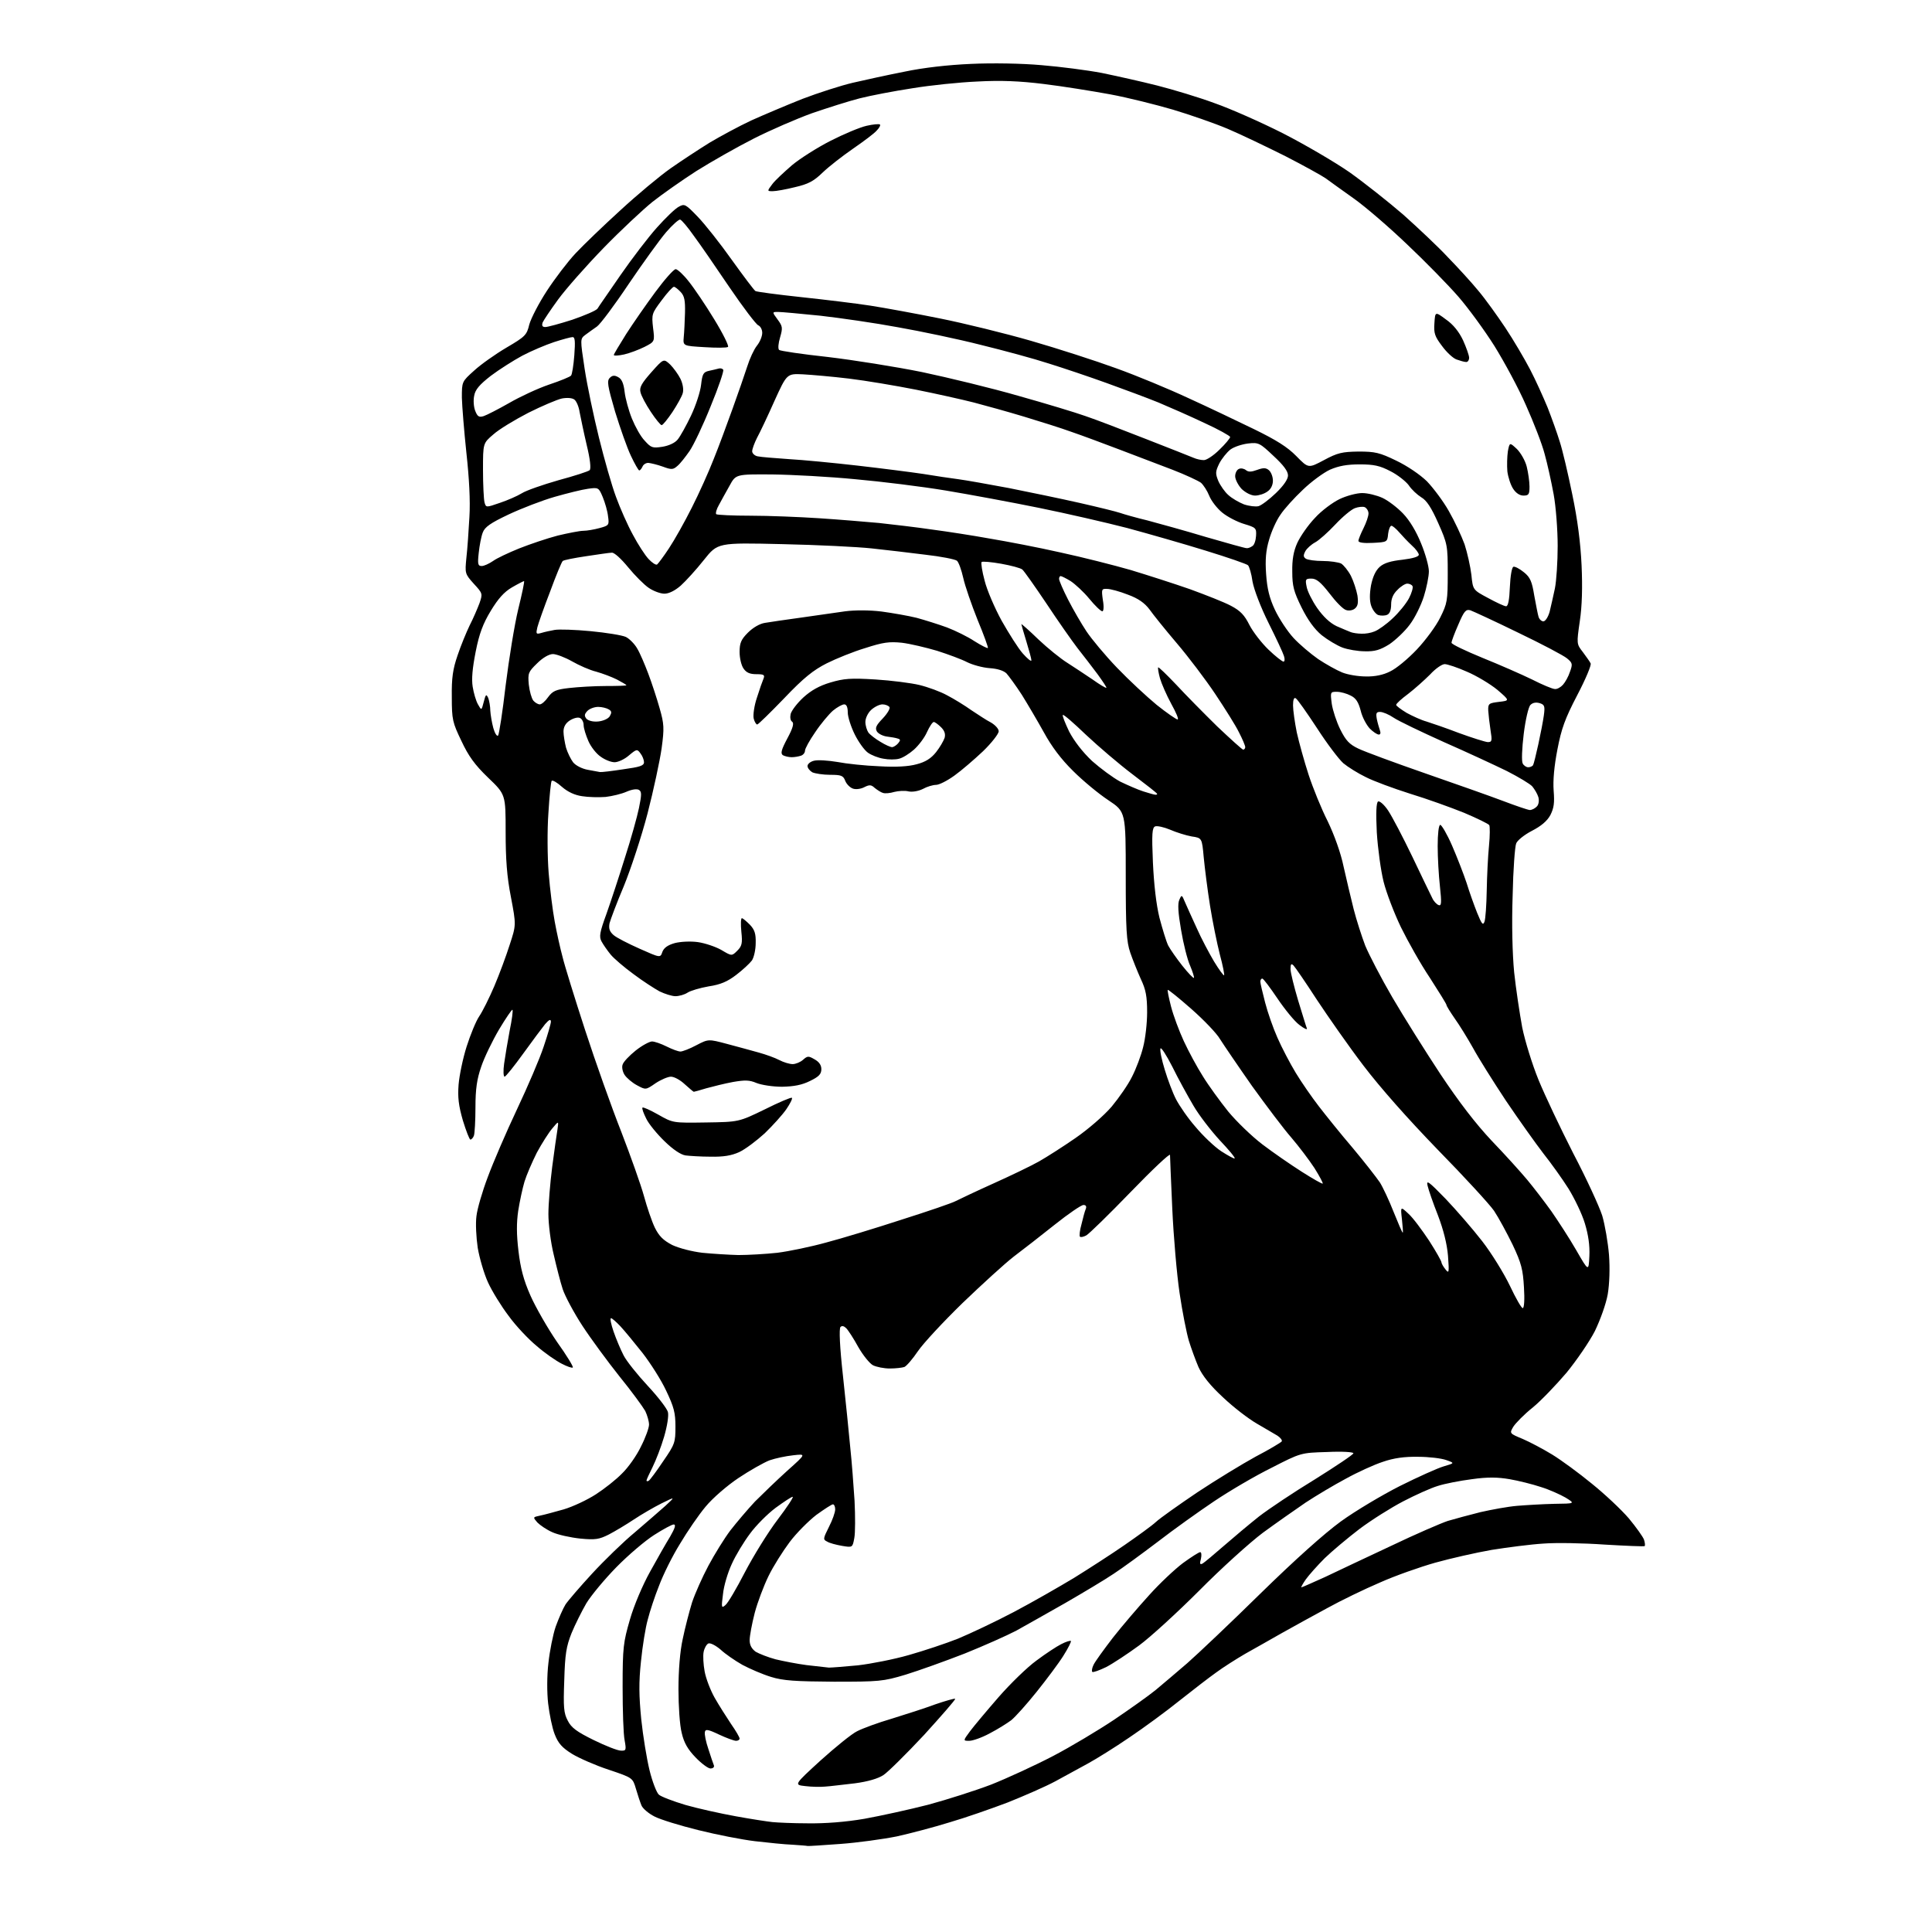 <?xml version="1.0" encoding="UTF-8" standalone="no"?>
<svg 
  version="1.1" 
  xmlns="http://www.w3.org/2000/svg" 
  xmlns:xlink="http://www.w3.org/1999/xlink" 
  xmlns:svg="http://www.w3.org/2000/svg"
  xmlns:rdf="http://www.w3.org/1999/02/22-rdf-syntax-ns#"
  xmlns:cc="http://creativecommons.org/ns#"
  xmlns:dc="http://purl.org/dc/elements/1.1/"
  viewBox="0 0 768 768"
  width="768"
  height="768"
>
<style>svg {background-color: white; }</style>"
<path stroke="none" fill="black" fill-rule="evenodd" d="M321.0,733.8C320.7,733.7 318.0,733.5 315.0,733.3C312.0,733.2 305.3,732.5 300.1,731.9C295.0,731.3 284.8,729.3 277.6,727.5C270.3,725.7 262.5,723.3 260.2,722.1C257.8,720.9 255.5,718.9 255.0,717.7C254.5,716.5 253.5,713.5 252.8,711.1C251.5,706.7 251.5,706.7 242.0,703.5C236.8,701.8 230.2,698.9 227.4,697.2C223.4,694.7 221.9,693.0 220.5,689.4C219.5,686.9 218.4,681.4 217.9,677.2C217.4,672.9 217.4,666.0 218.0,661.1C218.5,656.4 219.8,649.8 220.9,646.6C222.1,643.3 223.8,639.4 224.8,637.8C225.8,636.3 230.6,630.7 235.4,625.5C240.3,620.2 247.9,612.8 252.4,609.1C256.8,605.3 262.3,600.6 264.5,598.6C268.5,594.9 268.5,594.9 263.0,597.6C260.0,599.1 255.0,602.0 252.0,604.0C249.0,606.0 244.5,608.7 242.0,610.0C238.2,611.9 236.7,612.2 230.6,611.6C226.8,611.2 221.8,610.1 219.6,609.1C217.3,608.1 214.7,606.3 213.6,605.2C211.8,603.1 211.8,603.1 214.6,602.5C216.2,602.2 220.5,601.0 224.1,600.0C227.8,598.9 233.5,596.2 236.9,594.0C240.3,591.8 245.0,588.1 247.3,585.7C249.7,583.4 253.1,578.6 254.8,575.0C256.6,571.5 258.0,567.6 258.0,566.3C258.0,565.0 257.3,562.6 256.5,560.9C255.6,559.3 251.1,553.1 246.3,547.2C241.6,541.3 234.9,532.2 231.5,527.0C228.1,521.8 224.6,515.2 223.7,512.5C222.8,509.8 221.2,503.5 220.1,498.7C218.9,493.8 218.0,486.6 218.0,482.6C218.0,478.6 218.7,470.2 219.5,463.9C220.3,457.6 221.3,450.9 221.6,449.0C222.1,445.5 222.1,445.5 219.6,448.5C218.2,450.1 215.4,454.5 213.4,458.2C211.5,462.0 209.3,467.1 208.5,469.7C207.7,472.4 206.6,477.5 206.0,481.3C205.3,486.1 205.3,490.6 206.1,497.3C206.9,504.1 208.1,508.8 210.9,515.1C213.0,519.8 217.7,528.0 221.4,533.4C225.2,538.7 228.0,543.3 227.7,543.6C227.4,543.9 225.4,543.2 223.3,542.1C221.1,541.0 216.6,537.9 213.4,535.1C210.1,532.4 205.0,527.0 202.2,523.1C199.3,519.3 195.6,513.3 194.0,509.8C192.4,506.3 190.6,500.1 189.9,496.0C189.3,491.9 189.0,486.3 189.4,483.4C189.7,480.6 191.7,473.7 193.9,467.9C196.0,462.2 201.2,450.1 205.5,441.0C209.8,431.9 214.6,420.7 216.1,416.1C217.7,411.4 219.0,406.9 219.0,406.1C218.9,405.0 218.3,405.3 216.7,407.1C215.5,408.6 211.6,413.8 208.0,418.8C204.4,423.8 201.1,427.9 200.6,428.0C200.1,428.0 200.0,425.6 200.4,422.8C200.8,419.9 201.8,414.0 202.6,409.7C203.5,405.4 204.0,401.6 203.7,401.4C203.5,401.2 201.1,404.7 198.4,409.2C195.7,413.8 192.5,420.4 191.3,424.0C189.6,428.9 189.0,432.8 189.0,440.2C189.0,445.5 188.7,450.5 188.4,451.4C188.1,452.3 187.4,453.0 187.0,453.0C186.6,453.0 185.3,449.6 184.0,445.4C182.3,439.5 181.9,436.2 182.3,431.1C182.6,427.5 184.0,420.7 185.5,416.0C187.0,411.3 189.2,405.9 190.5,404.0C191.8,402.1 194.5,396.7 196.5,392.0C198.5,387.3 201.2,380.0 202.6,375.6C205.2,367.7 205.2,367.7 203.1,356.6C201.5,348.5 201.0,341.5 201.0,330.7C201.0,315.8 201.0,315.8 194.0,309.1C188.7,304.0 186.2,300.5 183.4,294.5C179.9,287.2 179.6,286.1 179.6,277.1C179.5,269.5 180.0,266.0 181.9,260.5C183.2,256.6 185.4,251.3 186.7,248.6C188.1,245.9 189.8,241.9 190.6,239.8C191.9,236.0 191.9,235.9 188.3,232.0C184.8,228.1 184.8,227.9 185.4,221.7C185.8,218.3 186.3,211.0 186.6,205.5C187.0,199.1 186.5,190.0 185.4,180.0C184.5,171.5 183.7,161.6 183.6,158.1C183.6,151.7 183.6,151.7 188.5,147.3C191.1,144.9 196.9,140.8 201.3,138.2C208.8,133.8 209.4,133.2 210.4,129.0C211.1,126.5 214.2,120.5 217.4,115.6C220.6,110.7 225.7,104.0 228.8,100.7C231.9,97.4 239.9,89.7 246.6,83.6C253.2,77.5 262.2,70.0 266.6,66.9C270.9,63.9 277.9,59.3 282.1,56.7C286.3,54.2 293.7,50.2 298.6,47.9C303.5,45.7 312.7,41.8 319.0,39.3C325.3,36.9 334.3,34.0 339.0,32.9C343.7,31.8 352.9,29.8 359.5,28.5C367.1,26.9 376.8,25.8 386.0,25.4C394.3,25.0 406.3,25.2 414.0,25.9C421.4,26.5 432.2,27.9 438.0,29.0C443.8,30.2 453.7,32.4 460.0,34.0C466.3,35.6 476.6,38.7 482.8,41.0C489.1,43.2 501.3,48.6 510.0,53.0C518.6,57.4 530.6,64.4 536.5,68.5C542.4,72.7 552.0,80.3 557.9,85.4C563.7,90.6 571.7,98.1 575.5,102.2C579.4,106.2 584.9,112.2 587.6,115.5C590.4,118.8 595.2,125.5 598.4,130.3C601.6,135.1 606.0,142.6 608.2,146.8C610.4,151.0 613.5,157.9 615.2,162.0C616.8,166.1 619.0,172.2 620.0,175.5C621.1,178.8 623.3,188.2 625.0,196.5C627.1,206.5 628.3,215.9 628.7,224.7C629.1,233.3 628.9,241.0 628.0,246.9C626.7,255.9 626.7,256.0 629.2,259.2C630.5,261.0 632.0,263.0 632.3,263.7C632.7,264.3 630.3,270.0 627.0,276.3C622.1,285.7 620.7,289.6 619.1,297.9C617.8,304.6 617.3,310.2 617.6,314.3C618.0,319.2 617.7,321.2 616.3,324.0C615.0,326.4 612.6,328.4 608.9,330.3C606.0,331.8 603.1,334.1 602.7,335.3C602.2,336.5 601.5,345.8 601.3,356.0C600.9,367.4 601.2,379.2 601.9,386.5C602.6,393.1 604.1,402.9 605.1,408.4C606.2,413.8 609.1,423.2 611.6,429.3C614.1,435.4 620.3,448.5 625.4,458.5C630.6,468.4 635.7,479.5 636.9,483.2C638.0,486.9 639.2,494.0 639.6,498.8C640.0,504.3 639.8,510.3 639.1,514.5C638.4,518.4 636.2,524.5 634.0,529.1C631.8,533.4 626.7,540.8 622.7,545.7C618.6,550.5 612.6,556.8 609.3,559.5C605.9,562.2 602.5,565.7 601.6,567.1C600.0,569.8 600.0,569.8 605.3,572.0C608.1,573.2 613.4,576.0 617.0,578.2C620.6,580.4 627.7,585.6 632.8,589.8C637.9,593.9 644.5,600.1 647.5,603.6C650.4,607.1 653.1,610.9 653.5,612.0C653.9,613.2 654.0,614.3 653.8,614.6C653.5,614.8 646.4,614.5 637.9,614.0C629.4,613.4 618.5,613.2 613.5,613.6C608.5,613.9 599.3,615.1 593.0,616.1C586.7,617.2 576.6,619.5 570.5,621.2C564.5,622.9 554.5,626.4 548.5,629.1C542.4,631.7 532.9,636.3 527.5,639.3C522.0,642.3 513.9,646.7 509.5,649.2C505.1,651.7 498.6,655.4 495.0,657.4C491.4,659.5 486.2,662.8 483.5,664.8C480.8,666.7 474.2,671.8 468.9,676.0C463.7,680.2 454.7,686.8 448.9,690.7C443.2,694.6 435.8,699.2 432.5,701.0C429.2,702.8 423.4,706.0 419.5,708.1C415.6,710.2 407.1,713.9 400.6,716.5C394.0,719.0 383.7,722.6 377.5,724.4C371.4,726.3 361.9,728.8 356.5,730.0C351.0,731.1 340.9,732.5 334.0,733.0C327.1,733.5 321.3,733.9 321.0,733.8zM321.1,724.8C328.0,724.9 336.0,724.3 343.6,723.0C350.2,721.8 361.6,719.3 369.0,717.4C376.4,715.4 387.7,711.8 394.0,709.4C400.3,706.9 411.4,701.8 418.5,698.1C425.6,694.4 436.6,687.8 442.9,683.6C449.1,679.4 456.6,674.1 459.4,671.8C462.2,669.5 467.9,664.6 472.0,661.1C476.1,657.5 489.2,645.1 501.0,633.5C514.8,620.0 526.3,609.7 533.0,604.8C538.8,600.6 549.4,594.3 556.5,590.7C563.7,587.1 571.5,583.6 573.9,582.9C578.3,581.6 578.3,581.6 574.9,580.4C573.0,579.7 568.0,579.1 563.7,579.1C558.3,579.0 554.0,579.6 549.7,581.1C546.3,582.2 539.7,585.2 535.0,587.8C530.3,590.3 523.1,594.6 519.0,597.3C514.9,600.1 507.2,605.5 502.0,609.3C496.8,613.2 485.4,623.5 476.8,632.2C468.1,640.9 457.3,650.8 452.8,654.1C448.3,657.4 442.4,661.3 439.7,662.7C437.0,664.0 434.5,664.9 434.2,664.6C433.9,664.3 434.1,663.0 434.7,661.8C435.3,660.5 438.8,655.7 442.4,651.0C446.1,646.3 452.6,638.7 456.8,634.1C461.0,629.4 467.1,623.7 470.3,621.3C473.6,618.9 476.6,617.0 477.1,617.0C477.6,617.0 477.7,618.2 477.4,619.6C476.8,621.7 477.0,622.1 478.1,621.5C478.9,621.0 482.6,617.9 486.5,614.5C490.4,611.1 496.6,605.9 500.5,602.8C504.4,599.8 514.4,593.1 522.8,588.0C531.1,582.8 538.0,578.2 538.0,577.7C538.0,577.2 533.6,576.9 527.5,577.2C517.1,577.5 517.1,577.5 505.4,583.5C498.9,586.7 488.7,592.7 482.6,596.8C476.5,600.9 466.4,608.1 460.2,612.9C454.0,617.6 446.1,623.4 442.7,625.6C439.3,627.9 430.6,633.1 423.5,637.2C416.3,641.3 407.6,646.2 404.0,648.2C400.4,650.1 391.2,654.2 383.5,657.3C375.8,660.3 365.2,664.1 360.0,665.7C351.0,668.4 349.5,668.5 331.5,668.5C316.2,668.4 311.3,668.1 306.5,666.6C303.2,665.6 298.1,663.4 295.1,661.8C292.1,660.1 288.2,657.4 286.4,655.7C284.5,654.1 282.4,653.0 281.6,653.3C280.9,653.6 280.0,655.1 279.7,656.7C279.4,658.2 279.6,661.7 280.1,664.4C280.6,667.2 282.4,671.9 284.1,674.9C285.8,677.9 288.8,682.6 290.6,685.3C292.5,688.0 294.0,690.6 294.0,691.1C294.0,691.6 293.4,692.0 292.6,692.0C291.8,692.0 288.8,690.9 285.8,689.5C281.4,687.4 280.4,687.3 280.2,688.5C280.0,689.4 280.6,692.4 281.6,695.3C282.5,698.1 283.5,701.1 283.8,701.8C284.0,702.5 283.4,703.0 282.4,703.0C281.5,703.0 278.8,701.0 276.5,698.6C273.4,695.4 271.9,692.8 271.0,688.9C270.2,685.9 269.7,678.1 269.7,671.5C269.7,664.1 270.3,656.4 271.4,651.5C272.3,647.1 274.0,640.6 275.1,637.0C276.3,633.4 279.2,626.9 281.6,622.4C284.0,617.9 287.9,611.6 290.3,608.4C292.8,605.2 297.2,600.0 300.1,596.9C303.1,593.9 308.9,588.3 313.0,584.6C320.5,577.9 320.5,577.9 315.3,578.5C312.4,578.8 308.2,579.7 305.9,580.5C303.6,581.4 298.1,584.5 293.6,587.5C289.1,590.5 283.3,595.5 280.5,598.9C277.8,602.1 273.2,608.8 270.3,613.7C267.3,618.5 263.6,626.0 262.0,630.3C260.3,634.5 258.3,640.6 257.5,643.8C256.6,646.9 255.4,654.4 254.8,660.4C253.9,668.8 254.0,674.1 254.9,683.4C255.6,690.1 257.1,699.2 258.2,703.7C259.3,708.2 261.0,712.6 261.9,713.4C262.8,714.2 267.5,716.0 272.5,717.5C277.4,718.9 286.4,720.9 292.5,722.0C298.5,723.1 305.1,724.1 307.0,724.3C308.9,724.5 315.3,724.8 321.1,724.8zM328.0,710.2C326.1,710.4 322.5,710.3 320.1,710.0C315.6,709.5 315.6,709.5 326.2,699.8C332.1,694.5 338.6,689.2 340.7,688.2C342.8,687.1 349.0,684.8 354.5,683.2C360.0,681.5 367.8,679.0 371.8,677.5C375.9,676.1 379.4,675.1 379.7,675.3C379.9,675.6 374.3,682.0 367.3,689.7C360.2,697.3 352.9,704.5 351.2,705.6C349.1,707.0 345.1,708.2 339.8,708.9C335.2,709.4 329.9,710.1 328.0,710.2zM246.8,695.9C248.9,696.0 249.0,695.7 248.3,691.8C247.8,689.4 247.5,679.9 247.5,670.5C247.5,654.8 247.8,652.8 250.4,643.8C252.0,638.2 255.5,630.0 258.4,624.8C261.2,619.7 264.8,613.4 266.4,610.8C268.3,607.5 268.8,606.0 267.8,606.0C267.1,606.0 263.6,607.9 260.0,610.2C256.4,612.5 249.7,618.2 245.0,623.0C240.3,627.8 235.0,634.2 233.1,637.3C231.3,640.4 228.6,645.8 227.2,649.2C225.1,654.5 224.6,657.5 224.3,668.0C223.9,678.7 224.1,681.0 225.7,684.0C227.1,686.8 229.3,688.4 236.0,691.7C240.7,694.0 245.5,695.9 246.8,695.9zM385.3,692.0C382.8,692.0 382.8,692.0 385.6,688.2C387.1,686.2 392.2,680.1 396.9,674.7C401.6,669.3 408.4,662.7 412.0,660.1C415.6,657.4 420.0,654.5 421.8,653.6C423.7,652.6 425.4,652.1 425.7,652.3C425.9,652.6 424.6,655.2 422.7,658.2C420.9,661.1 416.1,667.5 412.1,672.5C408.1,677.5 403.6,682.5 402.0,683.8C400.4,685.0 396.6,687.4 393.5,689.0C390.4,690.7 386.7,692.0 385.3,692.0zM329.5,662.9C330.6,662.9 335.8,662.5 341.0,662.0C346.2,661.4 355.4,659.6 361.3,657.9C367.3,656.2 376.0,653.3 380.8,651.4C385.6,649.4 395.6,644.7 403.0,640.8C410.4,636.9 421.2,630.7 427.0,627.2C432.8,623.6 441.8,617.8 447.0,614.2C452.2,610.6 457.9,606.5 459.5,605.0C461.1,603.5 468.6,598.2 476.0,593.2C483.4,588.3 493.9,581.9 499.2,579.0C504.6,576.2 509.2,573.4 509.5,573.0C509.8,572.5 509.0,571.5 507.8,570.7C506.5,569.9 502.8,567.8 499.6,565.9C496.3,564.0 490.3,559.4 486.2,555.5C481.1,550.8 478.0,546.9 476.4,543.4C475.2,540.6 473.5,535.9 472.6,533.0C471.7,530.0 470.0,521.5 468.9,514.0C467.8,506.6 466.5,491.5 466.0,480.5C465.5,469.5 465.1,459.9 465.1,459.1C465.0,458.4 458.0,465.0 449.4,473.9C440.8,482.8 432.9,490.5 431.8,491.1C430.7,491.7 429.6,491.9 429.3,491.6C429.0,491.3 429.2,489.1 429.9,486.7C430.5,484.2 431.2,481.5 431.6,480.6C432.0,479.6 431.7,479.0 430.7,479.0C429.8,479.0 424.7,482.5 419.3,486.8C413.9,491.1 406.6,496.8 403.0,499.5C399.5,502.2 390.3,510.6 382.6,518.0C375.0,525.4 367.0,534.0 364.9,537.1C362.8,540.2 360.4,543.0 359.5,543.4C358.6,543.7 356.0,544.0 353.7,544.0C351.4,544.0 348.4,543.4 347.0,542.7C345.7,542.0 343.1,538.8 341.2,535.5C339.4,532.2 337.2,528.8 336.4,528.0C335.5,527.1 334.7,526.9 334.1,527.5C333.5,528.2 333.8,535.3 335.1,547.0C336.2,557.2 337.5,570.0 338.0,575.5C338.6,581.0 339.3,590.5 339.7,596.6C340.0,602.7 340.0,609.4 339.6,611.4C338.9,615.2 338.9,615.2 334.7,614.5C332.4,614.1 329.7,613.4 328.8,612.8C327.1,612.0 327.2,611.6 329.5,607.0C330.9,604.3 332.0,601.2 332.0,600.0C332.0,598.9 331.6,598.0 331.1,598.0C330.6,598.0 327.7,599.9 324.5,602.2C321.4,604.6 316.6,609.4 313.9,613.0C311.2,616.6 307.4,622.6 305.5,626.5C303.6,630.4 301.1,637.0 300.0,641.2C298.9,645.5 298.0,650.3 298.0,652.0C298.0,654.0 298.8,655.4 300.4,656.6C301.8,657.4 305.3,658.8 308.3,659.6C311.2,660.3 316.8,661.4 320.6,661.9C324.4,662.3 328.4,662.8 329.5,662.9zM288.3,638.1C289.3,637.4 292.8,631.4 296.1,625.0C299.5,618.5 305.3,609.1 309.1,604.1C312.9,599.1 315.6,595.0 315.1,595.0C314.6,595.0 311.6,597.0 308.3,599.4C305.1,601.8 300.5,606.4 298.1,609.7C295.7,612.9 292.4,618.3 290.9,621.7C289.3,625.1 287.7,630.5 287.4,633.7C286.7,639.0 286.8,639.4 288.3,638.1zM517.3,631.0C517.6,631.0 521.8,629.1 526.7,626.9C531.5,624.6 543.4,619.0 553.0,614.5C562.6,609.9 572.8,605.5 575.5,604.6C578.2,603.8 584.1,602.2 588.5,601.1C592.9,600.1 599.4,598.9 603.0,598.6C606.6,598.3 613.3,597.9 617.8,597.8C626.2,597.7 626.2,597.7 622.3,595.3C620.2,594.1 615.8,592.1 612.5,591.1C609.2,590.0 603.6,588.6 600.1,588.0C595.4,587.2 591.4,587.1 585.1,588.0C580.4,588.6 574.2,589.8 571.5,590.7C568.8,591.5 562.6,594.3 557.8,596.8C553.0,599.3 545.2,604.2 540.4,607.8C535.7,611.4 529.5,616.6 526.6,619.4C523.8,622.2 520.4,626.0 519.1,627.8C517.9,629.5 517.1,631.0 517.3,631.0zM257.9,588.6C258.4,588.3 261.0,584.8 263.6,580.9C268.3,574.1 268.5,573.4 268.5,567.1C268.5,561.6 267.9,559.3 264.8,552.8C262.8,548.5 258.5,541.8 255.4,537.8C252.2,533.8 248.3,529.0 246.6,527.2C245.0,525.5 243.3,524.0 242.9,524.0C242.4,524.0 242.9,526.4 243.9,529.3C244.9,532.2 246.7,536.5 247.9,538.8C249.0,541.0 253.4,546.5 257.5,550.9C261.6,555.3 265.2,560.0 265.5,561.3C265.9,562.7 265.2,567.0 264.0,571.1C262.8,575.2 260.7,580.6 259.4,583.2C258.1,585.8 257.0,588.2 257.0,588.5C257.0,588.9 257.4,588.9 257.9,588.6zM605.3,520.0C605.9,520.0 606.1,516.5 605.8,511.8C605.4,504.7 604.8,502.2 601.3,494.8C599.0,490.1 595.7,484.0 593.9,481.3C592.1,478.7 582.0,467.7 571.5,457.0C559.5,444.6 548.7,432.4 542.0,423.6C536.2,416.0 527.9,404.1 523.4,397.3C519.0,390.5 514.8,384.4 514.2,383.8C513.3,382.9 513.0,383.2 513.0,385.2C513.0,386.6 514.4,392.2 516.0,397.6C517.7,403.1 519.2,408.1 519.5,408.8C519.8,409.5 518.4,408.9 516.5,407.4C514.6,406.0 510.7,401.2 507.8,396.9C504.9,392.6 502.2,389.0 501.8,389.0C501.3,389.0 501.0,389.6 501.0,390.2C501.0,390.9 501.9,394.6 502.9,398.5C503.9,402.4 506.1,408.7 507.8,412.5C509.5,416.4 512.8,422.7 515.1,426.5C517.4,430.3 521.5,436.2 524.2,439.7C526.9,443.2 532.9,450.7 537.7,456.3C542.4,461.9 547.2,468.1 548.5,470.0C549.7,471.9 552.2,477.2 554.0,481.8C555.8,486.3 557.4,490.0 557.6,490.0C557.8,490.0 557.6,487.6 557.3,484.8C556.7,479.5 556.7,479.5 559.9,482.5C561.7,484.1 565.3,489.0 568.1,493.2C570.8,497.4 573.0,501.3 573.0,501.8C573.0,502.2 573.7,503.5 574.6,504.6C576.0,506.4 576.1,505.9 575.6,499.2C575.2,494.4 573.8,488.9 571.6,483.1C569.7,478.3 567.9,473.1 567.5,471.4C566.9,468.9 567.8,469.5 574.6,476.5C578.8,480.9 585.4,488.5 589.2,493.4C593.0,498.3 597.9,506.3 600.2,511.1C602.5,516.0 604.8,520.0 605.3,520.0zM631.8,499.3C632.0,495.1 631.4,490.9 630.0,486.3C628.9,482.6 625.9,476.4 623.5,472.5C621.1,468.7 616.6,462.4 613.5,458.5C610.5,454.6 603.8,445.2 598.6,437.5C593.5,429.8 587.6,420.4 585.5,416.5C583.3,412.6 580.1,407.4 578.3,404.9C576.5,402.3 575.0,399.9 575.0,399.5C575.0,399.1 572.0,394.3 568.4,388.7C564.7,383.2 559.6,374.1 556.9,368.6C554.2,363.0 551.1,354.9 550.0,350.5C548.9,346.1 547.7,337.3 547.3,330.9C546.9,323.0 547.1,319.1 547.8,318.6C548.4,318.3 550.2,319.8 551.8,322.2C553.4,324.6 557.7,332.8 561.4,340.5C565.1,348.2 568.6,355.6 569.3,356.9C569.9,358.3 571.1,359.5 571.9,359.8C573.0,360.2 573.1,358.9 572.4,352.4C571.9,348.0 571.5,340.8 571.5,336.3C571.5,331.5 571.9,328.0 572.5,327.9C573.0,327.8 575.2,331.5 577.2,336.1C579.2,340.7 581.8,347.4 583.0,351.0C584.1,354.6 586.0,359.9 587.2,362.9C589.0,367.3 589.5,368.0 590.1,366.4C590.5,365.4 590.9,359.8 591.0,354.0C591.1,348.2 591.5,340.2 591.9,336.2C592.3,332.2 592.3,328.5 592.0,328.0C591.7,327.5 587.2,325.3 582.0,323.1C576.8,321.0 567.1,317.5 560.5,315.5C553.9,313.4 546.0,310.5 542.9,308.9C539.8,307.4 535.8,304.9 534.0,303.4C532.2,301.8 527.5,295.6 523.5,289.4C519.5,283.3 515.7,277.9 515.1,277.6C514.4,277.1 514.0,278.1 514.0,280.4C514.0,282.3 514.7,287.2 515.5,291.2C516.4,295.2 518.5,302.8 520.2,308.0C521.9,313.2 525.3,321.6 527.8,326.5C530.4,331.9 533.0,339.1 534.1,344.5C535.2,349.4 537.0,357.0 538.1,361.4C539.2,365.7 541.3,372.2 542.7,375.9C544.2,379.5 549.0,388.8 553.5,396.5C558.0,404.2 566.6,417.9 572.6,427.0C580.0,438.1 586.6,446.7 593.0,453.5C598.3,459.0 604.6,466.0 607.1,469.0C609.6,472.0 613.9,477.6 616.7,481.5C619.4,485.4 623.9,492.3 626.6,497.0C631.5,505.5 631.5,505.5 631.8,499.3zM293.5,498.9C297.4,498.9 304.4,498.5 309.0,498.0C313.7,497.4 322.4,495.6 328.5,493.9C334.6,492.3 348.1,488.2 358.5,484.8C368.9,481.5 378.6,478.2 380.0,477.4C381.4,476.7 388.1,473.5 395.0,470.4C401.9,467.3 410.0,463.4 413.0,461.7C416.0,460.0 422.6,455.8 427.5,452.4C432.7,448.8 438.8,443.5 441.9,439.9C444.8,436.4 448.5,431.1 450.0,428.0C451.6,424.9 453.6,419.6 454.4,416.3C455.3,412.9 456.0,406.7 456.0,402.4C456.0,396.1 455.5,393.4 453.5,389.2C452.2,386.3 450.3,381.6 449.3,378.7C447.8,374.3 447.5,369.6 447.5,348.1C447.5,322.7 447.5,322.7 440.6,318.1C436.8,315.6 430.5,310.4 426.6,306.5C421.8,301.8 418.0,296.7 415.0,291.2C412.5,286.7 408.5,279.9 406.2,276.2C403.8,272.5 401.0,268.7 400.1,267.7C399.0,266.6 396.5,265.8 393.4,265.6C390.6,265.4 386.6,264.3 384.4,263.2C382.3,262.1 376.9,260.1 372.5,258.7C368.1,257.4 361.8,255.9 358.5,255.5C353.5,255.0 351.1,255.3 344.0,257.6C339.3,259.0 332.4,261.8 328.6,263.7C323.3,266.4 319.5,269.4 311.7,277.6C306.2,283.3 301.4,288.0 301.0,288.0C300.6,288.0 299.9,286.9 299.6,285.6C299.3,284.3 299.8,280.5 300.9,277.3C301.9,274.1 303.1,270.7 303.5,269.8C304.1,268.3 303.7,268.0 300.7,268.0C298.1,268.0 296.7,267.4 295.6,265.8C294.7,264.6 294.0,261.6 294.0,259.2C294.0,255.6 294.6,254.2 297.3,251.5C299.3,249.5 302.0,247.9 304.1,247.6C306.0,247.3 312.4,246.3 318.5,245.5C324.6,244.6 332.4,243.5 336.0,243.0C339.9,242.5 345.7,242.5 350.5,243.1C354.9,243.7 361.2,244.8 364.4,245.6C367.7,246.5 373.1,248.2 376.4,249.4C379.8,250.7 384.7,253.1 387.4,254.9C390.1,256.6 392.5,257.8 392.7,257.6C392.9,257.4 391.1,252.4 388.6,246.4C386.2,240.4 383.6,232.9 382.9,229.7C382.2,226.6 381.1,223.5 380.4,222.9C379.6,222.3 374.0,221.2 367.8,220.5C361.6,219.7 352.0,218.6 346.5,218.0C341.0,217.4 325.0,216.6 310.9,216.3C285.3,215.7 285.3,215.7 279.8,222.6C276.8,226.4 272.6,231.0 270.6,232.8C268.3,234.8 265.9,236.0 264.1,236.0C262.6,236.0 259.8,235.0 257.9,233.7C256.1,232.5 252.4,228.8 249.7,225.5C246.9,222.1 244.2,219.6 243.2,219.7C242.3,219.7 237.7,220.4 233.0,221.1C228.3,221.8 224.2,222.6 223.7,223.0C223.3,223.3 221.0,228.8 218.7,235.1C216.3,241.3 214.0,247.8 213.6,249.4C213.0,252.0 213.1,252.2 215.2,251.6C216.5,251.2 218.8,250.7 220.5,250.4C222.2,250.1 228.6,250.3 234.8,250.9C241.0,251.5 247.3,252.5 248.8,253.2C250.2,253.9 252.3,256.0 253.3,257.8C254.4,259.6 256.3,264.1 257.7,267.8C259.1,271.5 261.1,277.6 262.2,281.5C264.0,287.8 264.1,289.4 263.0,297.5C262.3,302.4 259.8,314.1 257.4,323.4C255.0,332.6 250.7,345.6 248.0,352.2C245.2,358.8 242.7,365.5 242.3,367.0C241.9,369.1 242.3,370.3 243.9,371.7C245.0,372.7 249.7,375.1 254.2,377.1C262.5,380.8 262.5,380.8 263.3,378.4C263.9,376.8 265.4,375.7 268.2,374.9C270.5,374.3 274.5,374.1 277.4,374.5C280.2,374.9 284.4,376.3 286.7,377.6C290.9,380.1 290.9,380.1 293.1,377.9C294.9,376.1 295.2,375.0 294.7,370.4C294.4,367.4 294.5,365.0 294.9,365.0C295.3,365.0 296.7,366.2 298.1,367.6C300.0,369.6 300.5,371.2 300.4,374.9C300.4,377.5 299.7,380.6 298.9,381.8C298.0,383.0 295.2,385.6 292.7,387.5C289.2,390.2 286.4,391.4 281.7,392.1C278.3,392.7 274.5,393.8 273.3,394.6C272.1,395.4 269.9,396.0 268.5,396.0C267.1,396.0 264.3,395.1 262.2,394.1C260.2,393.0 255.5,390.0 251.8,387.2C248.1,384.5 244.0,381.0 242.7,379.4C241.4,377.8 239.8,375.5 239.1,374.2C238.1,372.3 238.4,370.6 241.1,363.2C242.8,358.4 246.1,348.4 248.4,341.0C250.8,333.6 253.3,324.6 254.0,321.2C255.1,315.8 255.1,314.7 254.0,314.0C253.1,313.5 251.2,313.8 249.1,314.7C247.1,315.6 243.3,316.5 240.7,316.8C238.0,317.0 233.8,316.9 231.4,316.5C228.5,316.1 225.7,314.8 223.4,312.8C221.5,311.1 219.7,310.0 219.3,310.4C219.0,310.7 218.4,316.5 218.0,323.2C217.5,330.0 217.6,340.7 218.1,347.0C218.6,353.3 219.7,362.0 220.5,366.3C221.3,370.7 222.7,377.0 223.6,380.3C224.4,383.7 228.5,396.9 232.6,409.5C236.7,422.1 243.2,440.4 247.0,450.0C250.7,459.6 254.8,471.1 256.0,475.5C257.2,479.9 259.1,485.5 260.3,488.0C262.0,491.4 263.6,493.0 267.2,494.9C270.0,496.2 275.0,497.5 279.2,498.0C283.2,498.4 289.7,498.8 293.5,498.9zM525.8,470.5C526.0,470.3 524.5,467.5 522.5,464.3C520.4,461.1 516.3,455.7 513.4,452.3C510.4,448.9 503.4,439.6 497.7,431.7C492.1,423.7 486.4,415.3 485.0,413.1C483.7,410.8 478.5,405.4 473.5,401.0C468.6,396.7 464.4,393.3 464.2,393.5C464.0,393.6 464.6,396.6 465.5,400.1C466.4,403.6 468.7,409.8 470.6,413.9C472.5,418.0 475.9,424.3 478.2,427.9C480.4,431.5 485.0,437.8 488.2,441.8C491.5,445.8 497.6,451.7 501.8,454.9C506.0,458.1 513.1,463.0 517.5,465.8C521.9,468.6 525.6,470.7 525.8,470.5zM490.8,460.5C491.1,460.2 488.4,457.0 484.9,453.3C481.4,449.5 476.6,443.3 474.4,439.5C472.1,435.6 468.3,428.7 466.0,424.0C463.6,419.3 461.5,416.1 461.3,416.8C461.0,417.5 461.8,421.3 463.0,425.2C464.2,429.2 466.2,434.5 467.5,437.0C468.8,439.5 472.2,444.5 475.2,447.9C478.1,451.4 482.7,455.8 485.4,457.6C488.2,459.4 490.6,460.7 490.8,460.5zM282.5,459.8C278.6,459.8 274.1,459.5 272.5,459.3C270.6,459.0 267.6,457.0 264.2,453.7C261.2,450.8 257.9,446.8 256.9,444.7C255.8,442.5 255.1,440.6 255.4,440.3C255.7,440.0 258.5,441.3 261.7,443.1C267.5,446.4 267.5,446.4 280.6,446.2C293.7,446.0 293.7,446.0 304.0,441.0C309.6,438.2 314.5,436.1 314.8,436.4C315.1,436.7 314.1,438.7 312.6,440.9C311.1,443.1 307.2,447.4 304.0,450.5C300.7,453.5 296.2,456.9 293.8,458.0C290.7,459.4 287.5,459.9 282.5,459.8zM275.8,434.0C275.6,434.0 274.0,432.6 272.2,431.0C270.4,429.3 268.0,428.0 266.7,428.0C265.5,428.0 262.7,429.2 260.6,430.6C256.7,433.3 256.7,433.3 253.2,431.4C251.3,430.4 249.1,428.5 248.3,427.3C247.5,426.1 247.1,424.2 247.5,423.2C247.8,422.1 250.2,419.6 252.7,417.6C255.2,415.6 258.2,414.0 259.2,414.0C260.2,414.0 262.8,414.9 265.0,416.0C267.2,417.1 269.6,418.0 270.5,418.0C271.3,418.0 274.2,416.9 276.8,415.5C281.6,413.0 281.6,413.0 289.1,415.0C293.2,416.1 298.8,417.6 301.6,418.4C304.5,419.2 308.1,420.5 309.8,421.4C311.5,422.3 313.9,423.0 315.1,423.0C316.3,423.0 318.2,422.2 319.2,421.3C321.0,419.7 321.4,419.7 323.8,421.1C325.6,422.1 326.5,423.4 326.5,425.0C326.5,427.0 325.5,428.0 322.0,429.7C318.8,431.3 315.6,431.9 310.9,432.0C307.2,432.0 302.7,431.3 300.7,430.5C297.9,429.3 296.1,429.3 291.4,430.1C288.1,430.7 283.4,431.9 280.8,432.6C278.2,433.4 276.0,434.0 275.8,434.0zM474.6,388.7C474.8,388.5 474.1,386.3 473.1,383.9C472.0,381.5 470.4,375.1 469.5,369.7C468.3,362.8 468.1,359.2 468.8,357.7C469.7,355.6 469.8,355.6 471.0,358.5C471.7,360.1 473.8,364.8 475.7,368.9C477.5,373.0 480.7,379.0 482.6,382.2C484.6,385.5 486.4,387.9 486.6,387.7C486.8,387.5 486.1,383.8 484.9,379.4C483.8,375.1 482.0,366.3 481.0,360.0C480.0,353.7 478.9,345.0 478.5,340.8C477.8,333.1 477.8,333.1 473.7,332.5C471.5,332.1 467.6,330.9 465.1,329.8C462.7,328.8 460.0,328.2 459.2,328.5C458.0,329.0 457.8,331.3 458.3,342.8C458.7,351.5 459.6,359.5 460.9,364.8C462.1,369.3 463.6,374.3 464.4,375.9C465.2,377.4 467.7,381.0 470.0,383.9C472.3,386.8 474.4,389.0 474.6,388.7zM608.1,322.0C609.0,322.0 610.3,321.3 611.0,320.5C611.7,319.7 611.9,318.1 611.5,316.8C611.1,315.5 610.0,313.7 609.1,312.6C608.2,311.6 603.7,308.9 599.0,306.5C594.3,304.2 583.1,299.0 574.0,295.0C564.9,290.9 555.9,286.6 554.0,285.3C552.1,284.0 549.7,283.0 548.6,283.0C547.1,283.0 546.9,283.5 547.3,285.8C547.6,287.3 548.2,289.3 548.5,290.2C548.9,291.3 548.8,292.0 548.1,292.0C547.4,292.0 545.8,290.9 544.5,289.6C543.2,288.2 541.5,285.1 540.9,282.5C540.0,279.1 539.0,277.5 536.9,276.5C535.4,275.7 532.9,275.0 531.4,275.0C528.8,275.0 528.8,275.1 529.4,279.8C529.8,282.4 531.3,287.0 532.8,290.0C535.0,294.4 536.4,295.9 540.0,297.6C542.5,298.8 554.4,303.2 566.5,307.4C578.6,311.6 592.5,316.5 597.5,318.4C602.5,320.3 607.2,321.9 608.1,322.0zM355.5,314.8C353.9,315.3 351.8,315.5 351.0,315.2C350.2,315.0 348.7,314.0 347.7,313.2C346.3,311.9 345.6,311.9 343.6,312.9C342.3,313.6 340.3,313.9 339.1,313.5C337.9,313.1 336.5,311.7 336.0,310.4C335.2,308.3 334.4,308.0 330.0,308.0C327.2,308.0 324.0,307.5 322.9,307.0C321.9,306.4 321.0,305.3 321.0,304.5C321.0,303.7 322.2,302.7 323.6,302.4C325.1,302.0 329.3,302.3 332.9,302.9C336.5,303.6 344.0,304.4 349.5,304.6C356.1,305.0 361.2,304.7 364.4,303.8C367.9,302.9 370.1,301.5 372.1,299.0C373.6,297.1 375.1,294.5 375.5,293.3C375.9,291.8 375.5,290.5 374.1,289.1C372.9,287.9 371.6,287.0 371.2,287.0C370.7,287.0 369.5,288.8 368.5,291.0C367.5,293.3 365.1,296.4 363.3,298.0C361.5,299.6 358.8,301.3 357.4,301.6C356.0,302.0 353.2,302.0 351.2,301.6C349.2,301.3 346.4,300.2 345.0,299.2C343.6,298.2 341.3,295.0 339.8,292.0C338.3,289.0 337.0,285.0 337.0,283.2C337.0,281.1 336.5,280.0 335.6,280.0C334.8,280.0 332.8,281.1 331.1,282.5C329.5,283.9 326.3,287.7 324.1,291.0C321.8,294.3 320.0,297.6 320.0,298.4C320.0,299.2 319.3,300.1 318.4,300.4C317.5,300.7 315.9,301.0 314.7,301.0C313.5,301.0 311.9,300.6 311.2,300.2C310.2,299.5 310.6,298.0 313.0,293.5C315.2,289.4 315.7,287.5 314.9,286.9C314.2,286.5 314.0,285.2 314.3,283.8C314.7,282.4 316.9,279.5 319.4,277.2C322.5,274.4 325.7,272.6 330.1,271.3C335.5,269.7 338.2,269.5 348.0,270.1C354.3,270.5 362.2,271.5 365.5,272.3C368.8,273.1 373.8,274.9 376.5,276.4C379.2,277.8 383.6,280.5 386.1,282.3C388.7,284.0 392.1,286.3 393.9,287.2C395.6,288.2 397.0,289.7 397.0,290.7C397.0,291.7 394.2,295.3 390.8,298.6C387.3,301.9 382.2,306.3 379.4,308.3C376.5,310.4 373.3,312.0 372.1,312.0C370.9,312.0 368.5,312.7 366.9,313.6C365.1,314.5 362.7,314.9 361.2,314.6C359.7,314.2 357.1,314.4 355.5,314.8zM459.2,315.9C459.7,316.0 460.0,315.8 460.0,315.6C460.0,315.3 455.6,311.9 450.2,307.8C444.9,303.8 436.6,296.7 431.7,292.1C426.9,287.5 422.8,283.9 422.5,284.2C422.2,284.5 423.4,287.4 425.0,290.8C427.0,294.6 430.3,298.9 434.1,302.5C437.5,305.5 442.5,309.2 445.3,310.7C448.2,312.1 452.3,313.9 454.5,314.6C456.7,315.3 458.8,315.9 459.2,315.9zM238.5,306.9C239.1,307.0 243.2,306.5 247.8,305.8C254.3,304.9 256.0,304.4 256.0,303.0C256.0,302.1 255.4,300.5 254.6,299.5C253.3,297.7 253.1,297.7 250.0,300.3C248.3,301.8 245.7,303.0 244.3,303.0C242.9,303.0 240.4,302.0 238.8,300.8C237.1,299.7 234.9,296.9 233.9,294.6C232.9,292.3 232.0,289.5 232.0,288.2C232.0,287.0 231.3,285.7 230.5,285.4C229.7,285.0 227.9,285.5 226.5,286.4C224.8,287.5 224.0,289.0 224.0,290.8C224.0,292.3 224.5,295.2 225.0,297.2C225.6,299.2 226.9,301.8 227.8,303.0C228.8,304.3 231.4,305.6 233.6,306.0C235.7,306.4 237.9,306.8 238.5,306.9zM607.5,305.0C608.3,305.0 609.1,304.6 609.4,304.2C609.7,303.7 610.6,300.0 611.5,295.9C612.4,291.8 613.4,286.6 613.7,284.4C614.2,280.7 614.0,280.1 612.0,279.5C610.6,279.1 609.3,279.3 608.4,280.2C607.6,280.9 606.4,286.1 605.7,291.8C605.0,297.5 604.8,302.6 605.3,303.5C605.7,304.3 606.7,305.0 607.5,305.0zM494.2,298.0C494.6,298.0 495.0,297.5 495.0,297.0C495.0,296.4 493.9,293.8 492.5,291.1C491.2,288.4 486.9,281.6 483.1,275.9C479.3,270.2 472.4,261.1 467.8,255.7C463.2,250.3 458.3,244.2 456.9,242.2C455.0,239.7 452.5,237.9 448.4,236.4C445.1,235.1 441.4,234.1 440.1,234.1C437.9,234.0 437.8,234.2 438.4,238.5C438.9,241.2 438.7,243.0 438.2,243.0C437.6,243.0 435.3,240.8 433.0,238.0C430.8,235.3 427.4,232.2 425.6,231.0C423.8,229.9 422.0,229.0 421.6,229.0C421.3,229.0 421.0,229.5 421.0,230.1C421.0,230.8 422.6,234.5 424.6,238.4C426.6,242.3 429.9,248.0 431.9,251.0C433.9,254.0 439.3,260.5 444.0,265.4C448.7,270.3 455.8,276.9 459.8,280.2C463.8,283.4 467.6,286.0 468.1,286.0C468.7,286.0 467.5,283.2 465.6,279.8C463.7,276.3 461.7,271.7 461.1,269.6C460.5,267.4 460.2,265.5 460.4,265.3C460.6,265.1 463.8,268.2 467.6,272.2C471.3,276.2 478.7,283.7 483.9,288.8C489.2,293.8 493.8,298.0 494.2,298.0zM354.6,297.0C355.2,297.0 356.3,296.3 357.0,295.5C358.0,294.3 358.0,293.9 356.9,293.6C356.1,293.3 354.2,293.0 352.6,292.8C351.0,292.6 349.2,291.7 348.6,290.8C347.8,289.4 348.2,288.4 350.9,285.6C352.7,283.7 353.9,281.7 353.6,281.1C353.2,280.5 351.9,280.0 350.8,280.0C349.6,280.0 347.6,281.0 346.3,282.2C345.0,283.4 344.0,285.5 344.0,287.0C344.0,288.4 344.6,290.3 345.2,291.2C345.9,292.1 348.1,293.8 350.0,294.9C351.9,296.1 354.0,297.0 354.6,297.0zM591.4,295.0C593.1,295.0 593.2,294.5 592.5,290.2C592.1,287.6 591.7,284.1 591.6,282.5C591.5,279.7 591.8,279.5 595.9,279.0C600.2,278.5 600.2,278.5 595.2,274.2C592.4,271.9 586.9,268.6 583.1,267.0C579.3,265.3 575.3,264.0 574.3,264.0C573.2,264.0 570.6,265.8 568.5,268.1C566.3,270.3 562.4,273.8 559.8,275.8C557.1,277.8 555.0,279.7 555.0,280.2C555.0,280.6 556.9,282.0 559.2,283.4C561.6,284.7 565.1,286.3 567.0,286.8C568.9,287.4 574.8,289.4 580.0,291.4C585.2,293.3 590.3,294.9 591.4,295.0zM198.0,292.4C198.4,291.9 199.8,282.9 201.0,272.5C202.3,262.1 204.5,248.4 206.0,242.2C207.5,236.1 208.6,231.0 208.3,231.0C208.1,231.0 205.9,232.1 203.5,233.5C200.4,235.3 198.0,238.0 195.1,242.8C192.0,247.9 190.5,251.9 189.1,259.0C187.8,265.6 187.4,269.9 187.9,273.0C188.3,275.5 189.2,278.6 190.0,280.0C191.4,282.5 191.4,282.5 192.3,279.0C193.1,275.9 193.3,275.8 194.1,277.5C194.5,278.6 194.9,280.9 194.9,282.5C195.0,284.1 195.5,287.2 196.1,289.4C196.7,291.5 197.5,292.8 198.0,292.4zM237.8,286.8C239.8,286.6 241.8,285.7 242.4,284.7C243.2,283.3 243.2,282.7 242.0,282.0C241.2,281.5 239.3,281.0 237.8,281.0C236.3,281.0 234.4,281.7 233.5,282.6C232.3,283.9 232.2,284.5 233.1,285.7C233.9,286.5 235.7,287.0 237.8,286.8zM214.6,280.0C215.3,280.0 216.8,278.7 217.9,277.1C219.7,274.7 220.9,274.1 226.2,273.5C229.7,273.1 236.2,272.7 240.8,272.7C245.3,272.7 249.0,272.6 249.0,272.4C249.0,272.2 247.3,271.2 245.2,270.1C243.2,269.1 239.5,267.7 237.0,267.0C234.5,266.4 230.2,264.5 227.4,262.9C224.6,261.3 221.1,260.0 219.8,260.0C218.3,260.0 215.8,261.4 213.5,263.7C210.0,267.1 209.8,267.6 210.2,272.1C210.5,274.8 211.3,277.6 212.0,278.5C212.7,279.3 213.8,280.0 214.6,280.0zM439.8,273.4C440.0,273.3 438.4,270.9 436.3,268.0C434.2,265.2 430.6,260.5 428.3,257.6C426.0,254.6 420.4,246.6 415.9,239.8C411.4,233.1 407.1,227.0 406.4,226.4C405.7,225.8 401.9,224.8 398.0,224.1C394.1,223.4 390.6,223.1 390.2,223.4C389.9,223.8 390.4,227.1 391.4,230.8C392.3,234.5 395.4,241.7 398.2,246.8C401.1,251.9 404.8,257.8 406.6,259.8C408.4,261.8 409.9,263.1 410.0,262.5C410.0,261.9 409.1,258.6 408.0,255.0C406.9,251.4 406.0,248.3 406.0,248.1C406.0,247.9 409.1,250.6 412.8,254.2C416.5,257.7 421.7,261.9 424.3,263.5C426.9,265.2 431.4,268.1 434.3,270.1C437.1,272.1 439.6,273.6 439.8,273.4zM618.1,273.9C619.0,274.0 620.4,273.2 621.3,272.2C622.2,271.2 623.5,268.9 624.1,267.0C625.2,264.0 625.1,263.5 622.9,261.7C621.6,260.6 612.9,256.0 603.5,251.5C594.1,246.9 585.6,243.0 584.5,242.6C582.7,242.1 582.0,242.9 579.7,248.3C578.2,251.7 577.0,254.9 577.0,255.5C577.0,256.1 582.5,258.7 589.3,261.5C596.0,264.2 604.9,268.1 609.0,270.1C613.1,272.2 617.2,273.9 618.1,273.9zM542.9,268.9C546.5,269.0 549.9,268.3 552.6,266.9C555.0,265.8 559.7,261.9 563.2,258.2C566.7,254.5 570.9,248.8 572.5,245.5C575.3,239.9 575.5,238.8 575.5,228.0C575.5,216.9 575.4,216.2 571.7,207.9C569.0,201.8 567.1,198.9 565.0,197.7C563.4,196.7 561.1,194.6 560.0,192.9C558.8,191.3 555.5,188.7 552.7,187.3C548.5,185.1 546.1,184.6 540.5,184.6C535.4,184.6 532.2,185.2 528.7,186.7C526.1,187.9 521.2,191.5 517.9,194.7C514.5,197.9 510.5,202.3 509.0,204.6C507.4,206.8 505.4,211.3 504.5,214.5C503.2,218.8 502.9,222.5 503.3,228.2C503.7,234.0 504.6,237.7 506.8,242.4C508.5,246.0 511.8,251.0 514.2,253.6C516.5,256.1 521.0,259.9 524.0,262.0C527.0,264.0 531.3,266.4 533.5,267.3C535.7,268.2 539.9,268.9 542.9,268.9zM510.2,263.0C510.7,263.0 510.8,262.0 510.4,260.8C510.1,259.7 507.3,253.7 504.3,247.7C501.1,241.3 498.5,234.4 497.9,231.2C497.5,228.1 496.6,225.2 496.1,224.7C495.6,224.2 488.1,221.6 479.3,218.9C470.6,216.2 456.6,212.2 448.1,209.9C439.6,207.7 423.9,204.1 413.1,201.9C402.3,199.7 385.6,196.6 376.0,195.0C366.4,193.4 350.2,191.4 340.0,190.5C329.8,189.5 315.0,188.7 307.0,188.6C292.5,188.5 292.5,188.5 290.0,193.1C288.6,195.6 286.7,199.0 285.8,200.7C284.8,202.4 284.4,204.0 284.7,204.4C285.1,204.7 291.2,205.0 298.4,205.0C305.6,205.0 317.8,205.5 325.5,206.0C333.2,206.5 344.0,207.4 349.5,207.9C355.0,208.5 364.4,209.6 370.5,210.5C376.6,211.3 386.9,212.9 393.5,214.1C400.1,215.2 412.7,217.6 421.5,219.6C430.3,221.5 442.9,224.7 449.5,226.6C456.1,228.6 466.7,232.0 473.0,234.2C479.3,236.5 486.7,239.4 489.3,240.8C493.1,242.8 494.7,244.5 496.7,248.5C498.1,251.2 501.5,255.6 504.2,258.2C507.0,260.9 509.7,263.0 510.2,263.0zM542.6,258.9C539.8,258.9 535.7,258.2 533.6,257.4C531.5,256.6 527.8,254.4 525.4,252.5C522.5,250.1 519.9,246.5 517.4,241.5C514.3,235.2 513.7,233.0 513.7,227.3C513.6,222.5 514.2,219.1 515.7,215.8C516.9,213.2 520.0,208.7 522.7,205.9C525.3,203.0 529.8,199.7 532.5,198.4C535.2,197.1 539.3,196.0 541.5,196.0C543.7,196.0 547.3,196.9 549.5,197.9C551.7,198.9 555.4,201.7 557.7,204.1C560.4,206.9 563.0,211.3 564.9,216.0C566.6,220.1 568.0,225.1 568.0,227.1C568.0,229.1 567.1,233.6 566.0,237.1C564.9,240.6 562.4,245.7 560.4,248.3C558.5,250.9 554.8,254.4 552.3,256.1C548.6,258.4 546.5,259.0 542.6,258.9zM541.2,251.9C542.7,252.0 545.0,251.6 546.4,251.0C547.8,250.5 551.1,248.2 553.6,245.8C556.1,243.5 559.0,239.9 560.1,237.8C561.2,235.7 561.8,233.5 561.5,233.0C561.2,232.4 560.2,232.0 559.4,232.0C558.6,232.0 556.8,233.1 555.5,234.5C553.8,236.1 553.0,238.0 553.0,240.3C553.0,242.6 552.4,244.0 551.4,244.4C550.5,244.8 548.9,244.8 547.9,244.5C547.0,244.2 545.7,242.6 545.1,240.9C544.4,238.9 544.4,236.2 545.0,232.7C545.7,229.3 546.8,226.8 548.5,225.3C550.2,223.8 552.9,223.0 557.5,222.5C561.6,222.0 564.0,221.3 564.0,220.5C564.0,219.9 562.8,218.2 561.2,216.8C559.7,215.4 557.5,213.1 556.3,211.7C555.0,210.2 553.6,209.0 553.1,209.0C552.6,209.0 552.0,210.5 551.8,212.2C551.5,215.5 551.4,215.5 545.8,215.8C542.1,216.0 540.0,215.7 540.0,215.0C540.0,214.4 540.9,212.2 542.0,210.0C543.1,207.8 544.0,205.2 544.0,204.1C544.0,203.1 543.3,202.0 542.5,201.6C541.7,201.3 539.9,201.5 538.6,202.0C537.2,202.5 533.7,205.4 530.8,208.5C527.9,211.6 524.3,214.8 522.8,215.6C521.3,216.4 519.5,218.0 518.9,219.1C518.0,220.8 518.1,221.4 519.1,222.1C519.9,222.6 522.9,223.0 525.8,223.0C528.7,223.0 532.0,223.5 533.1,224.0C534.1,224.6 535.9,226.8 537.0,228.9C538.1,231.1 539.2,234.6 539.6,236.7C540.0,239.6 539.8,240.9 538.6,241.9C537.8,242.6 536.2,242.9 535.1,242.5C533.9,242.2 531.0,239.2 528.5,235.9C525.0,231.4 523.3,230.0 521.3,230.0C519.0,230.0 518.8,230.3 519.4,233.2C519.7,235.0 521.6,238.8 523.6,241.7C526.0,245.1 528.6,247.6 531.3,248.9C533.6,249.9 536.2,251.0 537.0,251.3C537.8,251.6 539.7,251.9 541.2,251.9zM613.5,247.0C614.3,247.0 615.4,245.3 616.0,243.2C616.5,241.0 617.5,236.9 618.1,233.9C618.7,230.9 619.2,223.3 619.2,217.0C619.2,210.7 618.5,201.4 617.6,196.5C616.7,191.6 615.1,184.3 614.0,180.4C613.0,176.5 609.6,167.8 606.6,161.1C603.7,154.4 598.0,143.9 594.1,137.6C590.2,131.4 583.7,122.5 579.7,117.9C575.7,113.3 566.5,103.9 559.4,97.2C552.3,90.4 542.7,82.1 538.0,78.8C533.3,75.5 528.4,71.9 527.0,70.9C525.6,69.9 518.4,65.9 511.0,62.1C503.6,58.4 493.2,53.4 488.0,51.2C482.8,49.0 473.0,45.6 466.3,43.6C459.5,41.6 448.3,38.8 441.3,37.5C434.2,36.2 422.4,34.3 415.0,33.4C405.3,32.2 397.9,31.9 388.6,32.4C381.5,32.7 369.8,33.9 362.6,35.1C355.4,36.2 346.0,38.0 341.7,39.1C337.4,40.2 328.9,42.9 322.8,45.0C316.7,47.2 306.3,51.7 299.6,55.1C292.9,58.5 282.7,64.3 276.8,68.0C270.9,71.8 263.1,77.3 259.3,80.3C255.6,83.3 246.8,91.5 239.9,98.6C233.0,105.7 224.9,114.9 221.9,119.0C218.9,123.1 216.1,127.3 215.7,128.2C215.3,129.5 215.6,130.0 216.8,130.0C217.7,130.0 222.5,128.7 227.5,127.1C232.4,125.4 236.9,123.5 237.5,122.7C238.0,121.8 242.2,115.9 246.7,109.3C251.2,102.8 257.7,94.3 261.1,90.5C264.5,86.7 268.4,82.9 269.8,82.2C272.1,80.9 272.5,81.1 277.4,86.2C280.2,89.1 286.3,96.8 290.9,103.3C295.5,109.7 299.7,115.3 300.3,115.7C300.8,116.0 309.0,117.1 318.4,118.1C327.8,119.1 340.2,120.6 346.0,121.5C351.8,122.4 364.3,124.7 373.7,126.6C383.2,128.5 399.5,132.5 409.9,135.5C420.3,138.5 435.5,143.4 443.7,146.4C451.8,149.3 464.8,154.7 472.5,158.3C480.2,161.8 491.9,167.4 498.5,170.6C507.3,174.9 511.8,177.7 515.3,181.3C520.1,186.2 520.1,186.2 526.3,182.9C531.7,180.0 533.5,179.6 540.0,179.5C546.6,179.5 548.4,179.9 555.0,183.1C559.4,185.2 564.4,188.6 567.2,191.3C569.7,193.9 573.7,199.2 575.9,203.1C578.2,207.1 581.0,213.1 582.2,216.4C583.3,219.8 584.5,225.2 584.9,228.5C585.5,234.5 585.5,234.5 591.5,237.7C594.8,239.5 598.0,241.0 598.7,241.0C599.5,241.0 600.0,238.5 600.2,233.3C600.4,228.8 601.0,225.5 601.6,225.3C602.2,225.1 604.1,226.1 605.8,227.5C608.3,229.5 609.0,231.2 609.9,236.8C610.6,240.5 611.3,244.3 611.6,245.2C611.9,246.2 612.8,247.0 613.5,247.0zM191.5,225.0C192.4,225.0 194.4,224.1 196.0,223.0C197.5,221.9 202.2,219.7 206.4,218.0C210.7,216.3 217.5,214.0 221.7,212.9C225.9,211.9 230.5,211.0 231.9,211.0C233.3,211.0 236.2,210.5 238.4,209.9C242.1,208.9 242.2,208.7 241.7,205.2C241.5,203.2 240.5,199.8 239.6,197.6C238.0,193.8 237.9,193.7 233.7,194.3C231.4,194.6 225.4,196.1 220.5,197.5C215.6,198.9 207.3,202.1 202.2,204.5C195.0,207.9 192.7,209.5 191.9,211.7C191.3,213.2 190.6,216.9 190.3,219.8C189.8,224.3 190.0,225.0 191.5,225.0zM261.2,224.4C261.6,224.1 263.8,221.2 265.9,218.0C268.1,214.7 272.2,207.4 275.0,201.8C277.9,196.1 281.8,187.4 283.7,182.5C285.7,177.6 289.0,168.6 291.2,162.5C293.4,156.4 296.0,148.9 297.0,145.8C298.0,142.6 299.7,138.9 300.9,137.4C302.1,135.9 303.0,133.7 303.0,132.3C303.0,131.0 302.3,129.7 301.4,129.3C300.6,129.0 295.4,122.2 289.9,114.1C284.5,106.1 278.1,96.8 275.7,93.6C273.4,90.3 271.0,87.5 270.4,87.3C269.9,87.1 267.3,89.4 264.8,92.3C262.3,95.2 255.6,104.5 249.9,112.9C244.3,121.3 238.6,128.9 237.3,129.8C236.0,130.7 233.9,132.2 232.7,133.1C230.6,134.7 230.6,134.7 232.4,146.6C233.4,153.2 236.0,165.5 238.1,174.0C240.2,182.5 243.2,193.1 244.9,197.6C246.5,202.0 249.5,208.8 251.6,212.6C253.6,216.4 256.4,220.7 257.8,222.2C259.2,223.7 260.7,224.7 261.2,224.4zM495.5,217.9C496.1,218.0 497.1,217.6 497.8,217.1C498.6,216.7 499.2,214.8 499.3,213.0C499.5,209.9 499.2,209.7 494.6,208.3C491.9,207.5 488.0,205.5 485.9,203.8C483.8,202.1 481.5,199.1 480.7,197.1C479.9,195.1 478.4,192.8 477.4,191.9C476.3,191.1 471.2,188.7 466.0,186.7C460.8,184.7 451.3,181.1 445.0,178.7C438.7,176.3 430.1,173.1 426.0,171.7C421.9,170.2 413.3,167.5 407.0,165.6C400.7,163.7 391.7,161.2 387.1,160.0C382.4,158.8 372.1,156.5 364.1,154.9C356.0,153.3 344.1,151.3 337.5,150.5C330.9,149.7 322.7,149.0 319.2,148.8C312.8,148.5 312.8,148.5 307.8,159.5C305.1,165.6 302.0,172.1 300.9,174.1C299.9,176.1 299.0,178.5 299.0,179.4C299.0,180.2 300.0,181.2 301.2,181.4C302.5,181.7 308.0,182.1 313.5,182.5C319.0,182.8 331.4,184.0 341.0,185.1C350.6,186.2 362.3,187.7 367.0,188.4C371.7,189.2 378.0,190.1 381.0,190.5C384.0,190.9 393.0,192.5 401.0,194.0C409.0,195.6 421.6,198.2 429.1,199.9C436.6,201.6 443.9,203.4 445.3,203.9C446.7,204.4 451.6,205.8 456.2,206.9C460.7,208.1 471.2,211.0 479.5,213.5C487.8,215.9 494.9,217.9 495.5,217.9zM198.7,199.9C201.7,198.9 205.6,197.2 207.4,196.1C209.1,195.0 215.7,192.7 222.0,190.9C228.3,189.2 233.9,187.4 234.4,186.9C235.0,186.3 234.6,182.5 233.2,176.8C232.0,171.7 230.8,165.8 230.4,163.8C230.1,161.7 229.2,159.6 228.4,158.9C227.6,158.2 225.6,158.0 223.4,158.4C221.5,158.8 215.4,161.4 210.0,164.1C204.6,166.9 198.3,170.7 196.1,172.7C192.0,176.2 192.0,176.2 192.0,186.8C192.0,192.7 192.3,198.5 192.6,199.7C193.2,201.8 193.2,201.8 198.7,199.9zM500.3,201.2C501.4,200.9 504.5,198.6 507.2,196.0C510.3,193.0 512.0,190.5 512.0,189.0C512.0,187.3 510.2,184.9 506.2,181.2C500.8,176.1 500.3,175.8 496.1,176.3C493.7,176.6 490.6,177.6 489.1,178.7C487.7,179.8 485.7,182.3 484.7,184.2C483.1,187.5 483.1,188.2 484.3,191.2C485.1,193.0 486.9,195.6 488.3,196.8C489.7,198.1 492.5,199.7 494.5,200.5C496.6,201.2 499.2,201.5 500.3,201.2zM498.9,197.0C497.4,197.0 495.2,195.9 493.6,194.4C492.2,192.9 491.0,190.6 491.0,189.3C491.0,188.0 491.7,186.7 492.5,186.4C493.3,186.0 494.6,186.3 495.3,186.9C496.3,187.7 497.5,187.6 499.7,186.8C502.2,185.9 503.2,185.9 504.4,186.9C505.3,187.7 506.0,189.5 506.0,191.1C506.0,192.8 505.2,194.5 503.8,195.4C502.6,196.3 500.4,197.0 498.9,197.0zM605.6,197.0C604.1,197.0 602.6,196.0 601.5,194.3C600.5,192.8 599.5,189.7 599.2,187.4C599.0,185.0 599.1,181.5 599.4,179.4C600.1,175.8 600.1,175.8 603.0,178.5C604.5,180.0 606.3,183.1 606.9,185.5C607.5,187.9 608.0,191.5 608.0,193.4C608.0,196.5 607.7,197.0 605.6,197.0zM254.1,187.0C253.8,187.0 252.3,184.4 250.8,181.2C249.3,178.1 246.5,170.1 244.5,163.6C241.5,153.3 241.2,151.4 242.4,150.2C243.4,149.2 244.3,149.1 245.7,149.9C247.1,150.6 247.9,152.3 248.3,155.8C248.6,158.4 249.9,163.2 251.2,166.4C252.5,169.6 254.7,173.6 256.3,175.2C258.8,178.0 259.4,178.2 263.3,177.6C265.8,177.2 268.3,176.1 269.4,174.7C270.4,173.5 272.8,169.2 274.7,165.2C276.6,161.2 278.4,155.7 278.7,152.9C279.2,148.6 279.6,147.9 281.9,147.4C283.3,147.1 285.0,146.7 285.7,146.5C286.4,146.3 287.2,146.5 287.5,147.0C287.8,147.5 285.6,154.0 282.5,161.5C279.5,169.0 275.7,177.0 274.1,179.3C272.5,181.6 270.4,184.3 269.3,185.2C267.6,186.7 267.0,186.8 263.5,185.5C261.3,184.7 258.7,184.1 257.7,184.0C256.7,184.0 255.7,184.7 255.4,185.5C255.0,186.3 254.5,187.0 254.1,187.0zM478.5,182.9C479.5,183.0 482.4,181.1 484.7,178.8C487.1,176.5 489.0,174.2 489.0,173.7C489.0,173.3 484.4,170.7 478.7,168.1C473.0,165.4 464.8,161.8 460.5,160.0C456.1,158.2 446.9,154.8 440.0,152.3C433.1,149.8 422.7,146.3 416.9,144.5C411.1,142.6 398.9,139.3 389.9,137.1C380.9,134.8 366.1,131.7 357.0,130.1C347.9,128.4 334.0,126.4 326.1,125.5C318.2,124.7 310.7,124.0 309.3,124.0C306.9,124.0 306.9,124.0 309.1,127.0C311.1,129.7 311.2,130.3 310.1,134.1C309.4,136.4 309.2,138.6 309.7,139.1C310.1,139.5 318.8,140.8 329.0,141.9C339.2,143.1 356.1,145.8 366.5,147.9C376.9,150.1 394.3,154.3 405.0,157.4C415.7,160.4 427.6,164.0 431.5,165.4C435.4,166.7 446.1,170.8 455.5,174.5C464.9,178.2 473.4,181.5 474.5,182.0C475.6,182.5 477.4,182.9 478.5,182.9zM263.0,169.0C262.6,169.0 260.6,166.6 258.7,163.7C256.7,160.7 254.9,157.3 254.6,155.9C254.1,154.0 255.1,152.3 258.9,148.0C263.8,142.5 263.8,142.5 266.4,144.9C267.7,146.2 269.6,148.8 270.5,150.6C271.5,152.7 271.8,155.0 271.4,156.3C271.1,157.5 269.2,160.9 267.3,163.8C265.4,166.6 263.5,169.0 263.0,169.0zM192.3,165.4C193.5,165.0 198.0,162.7 202.4,160.2C206.7,157.7 213.8,154.4 218.2,152.9C222.7,151.4 226.6,149.8 227.0,149.3C227.4,148.9 228.0,145.2 228.3,141.2C228.7,135.7 228.6,134.0 227.6,134.0C226.9,134.0 223.6,134.9 220.2,136.0C216.9,137.1 211.2,139.5 207.6,141.4C204.1,143.3 198.4,146.9 195.1,149.4C190.6,152.9 188.9,154.9 188.5,157.3C188.1,159.1 188.3,161.8 188.9,163.3C189.8,165.6 190.4,166.0 192.3,165.4zM582.8,143.9C582.1,143.9 580.4,143.4 579.0,142.9C577.6,142.4 575.0,140.0 573.2,137.5C570.4,133.8 569.9,132.5 570.2,128.5C570.5,123.8 570.5,123.8 574.8,127.0C577.7,129.0 580.0,131.9 581.6,135.3C582.9,138.2 584.0,141.3 584.0,142.2C584.0,143.2 583.4,144.0 582.8,143.9zM248.1,140.9C245.8,141.4 244.0,141.5 244.0,141.1C244.0,140.8 246.2,137.1 248.9,132.8C251.6,128.6 256.8,121.1 260.5,116.1C264.2,111.1 267.8,107.0 268.6,107.0C269.3,107.0 271.7,109.2 273.8,111.9C275.9,114.5 280.5,121.3 283.9,126.9C287.4,132.6 289.8,137.5 289.4,137.9C288.9,138.3 284.7,138.3 280.0,138.0C271.5,137.5 271.5,137.5 271.8,134.0C272.0,132.1 272.2,127.7 272.3,124.3C272.4,119.5 272.1,117.7 270.6,116.1C269.5,114.9 268.3,114.0 267.9,114.0C267.4,114.0 265.2,116.4 263.0,119.4C259.1,124.6 259.0,124.9 259.6,130.3C260.3,135.8 260.3,135.8 256.2,137.9C254.0,139.0 250.3,140.4 248.1,140.9zM307.2,76.0C304.9,76.0 304.9,76.0 307.0,73.2C308.1,71.7 311.7,68.4 314.8,65.7C317.9,63.1 324.8,58.7 330.1,56.0C335.4,53.3 341.8,50.6 344.5,50.0C347.1,49.4 349.5,49.2 349.8,49.5C350.1,49.8 349.5,50.9 348.5,51.9C347.6,53.0 343.3,56.2 339.1,59.1C334.9,62.0 329.5,66.2 327.0,68.6C323.4,72.1 321.2,73.2 316.0,74.4C312.4,75.3 308.5,76.0 307.2,76.0z" />

</svg>